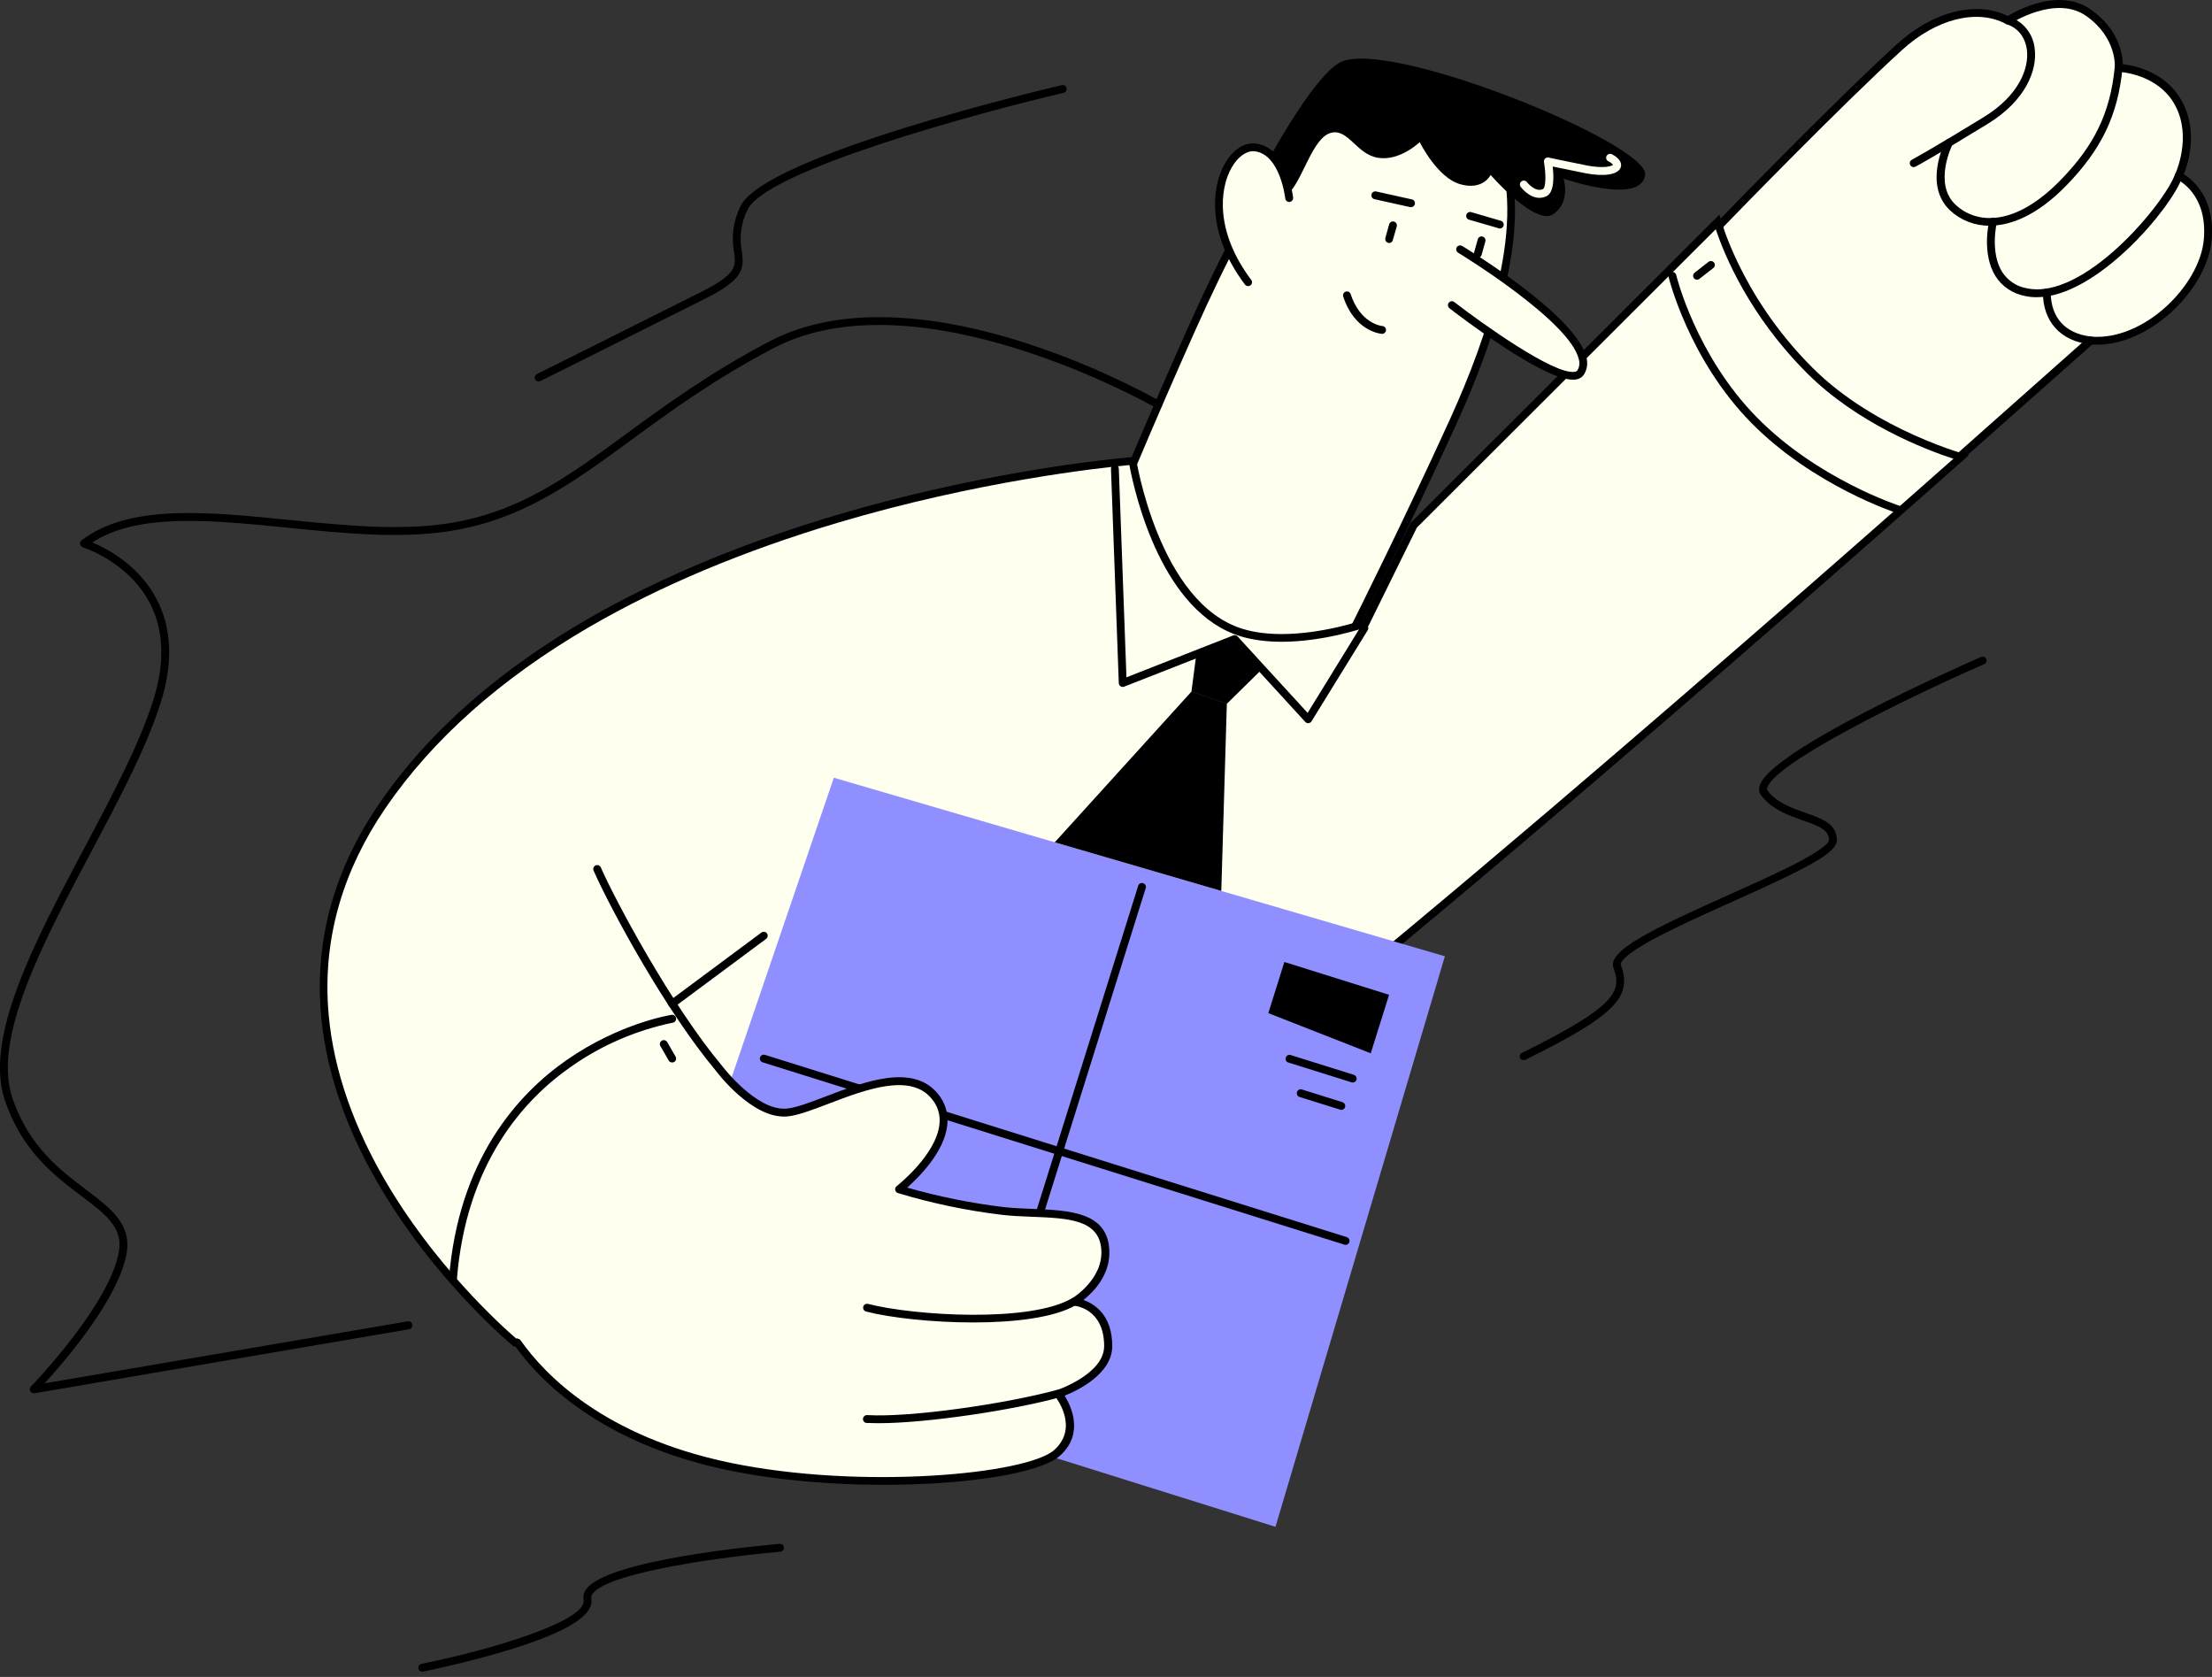 <svg xmlns="http://www.w3.org/2000/svg" width="157" height="119" viewBox="0 0 157 119" fill="none"><rect x="0" y="0" width="157" height="119" fill="#333333" stroke="none"/><g clip-path="url(#clip0_10008_287)"><path d="M89.42 47.956L78.317 37.953C78.317 37.953 81.202 30.767 84.741 22.978C88.97 13.659 94.441 3.617 101.501 5.962C110.178 8.844 107.904 18.656 103.34 29.496C100.615 35.954 96.093 44.647 96.093 44.647L89.42 47.959V47.956Z" fill="#FEFFEF"></path><path d="M89.239 48.161L78.139 38.162C78.096 38.123 78.066 38.074 78.054 38.017C78.042 37.959 78.045 37.902 78.066 37.85C78.093 37.778 80.921 30.839 84.303 23.284C88.791 13.242 94.363 3.297 101.583 5.698C104.014 6.506 105.72 8.009 106.661 10.169C108.999 15.538 106.186 23.913 103.413 29.992C99.81 37.887 96.371 44.704 96.338 44.771C96.311 44.825 96.265 44.867 96.211 44.895L89.538 48.207C89.499 48.225 89.457 48.237 89.415 48.237C89.348 48.237 89.284 48.207 89.236 48.164L89.239 48.161ZM102.91 29.759C105.636 23.783 108.412 15.568 106.156 10.39C105.282 8.381 103.685 6.981 101.413 6.225C94.611 3.959 89.203 13.69 84.808 23.505C81.735 30.373 79.122 36.731 78.653 37.871L89.469 47.614L95.887 44.432C96.29 43.63 99.529 37.17 102.913 29.756L102.91 29.759Z" fill="black"></path><path d="M95.049 4.464C98.265 2.556 117.011 10.178 116.766 12.392C116.524 14.606 110.98 12.679 110.98 12.679C110.98 12.679 111.504 14.349 110.236 15.202C108.969 16.055 105.799 12.416 105.799 12.416C105.799 12.416 105.264 13.541 103.63 13.069C101.997 12.598 100.766 10.084 100.766 10.084C100.766 10.084 99.396 11.427 97.838 11.203C96.281 10.982 95.688 9.068 94.439 9.434C93.189 9.8 92.509 12.576 91.565 13.614C90.621 14.651 88.48 14.252 88.48 14.252C88.48 14.252 92.627 5.895 95.049 4.464Z" fill="black"></path><path d="M88.58 20.02C84.741 14.936 87.052 10.199 89.097 10.456C91.142 10.713 91.501 14.043 91.501 14.043L88.58 20.02Z" fill="#FEFFEF"></path><path d="M88.462 20.274C88.422 20.256 88.389 20.229 88.365 20.195C85.694 16.657 85.933 13.348 86.95 11.59C87.515 10.61 88.335 10.084 89.136 10.187C91.371 10.468 91.765 13.877 91.78 14.022C91.789 14.095 91.765 14.17 91.719 14.228C91.671 14.285 91.604 14.322 91.532 14.331C91.459 14.34 91.384 14.316 91.326 14.27C91.269 14.225 91.232 14.155 91.223 14.083C91.22 14.046 90.863 10.964 89.067 10.737C88.501 10.668 87.875 11.1 87.43 11.869C86.499 13.481 86.302 16.539 88.807 19.86C88.852 19.917 88.87 19.993 88.861 20.065C88.852 20.138 88.813 20.205 88.752 20.25C88.704 20.286 88.646 20.304 88.586 20.304C88.543 20.304 88.501 20.295 88.465 20.277L88.462 20.274ZM98.519 17.228C98.483 17.219 98.449 17.201 98.422 17.18C98.392 17.159 98.368 17.128 98.352 17.098C98.334 17.065 98.322 17.032 98.319 16.995C98.316 16.959 98.319 16.923 98.328 16.887L98.597 15.916C98.619 15.843 98.664 15.786 98.731 15.749C98.794 15.713 98.873 15.704 98.942 15.725C99.012 15.746 99.072 15.792 99.112 15.858C99.148 15.922 99.157 16 99.136 16.07L98.858 17.041C98.842 17.098 98.806 17.153 98.758 17.189C98.709 17.225 98.649 17.247 98.588 17.247C98.564 17.247 98.543 17.24 98.522 17.234L98.519 17.228ZM104.816 18.29C104.743 18.269 104.683 18.223 104.647 18.157C104.61 18.09 104.601 18.018 104.619 17.945L104.889 16.974C104.91 16.905 104.958 16.847 105.022 16.811C105.085 16.775 105.161 16.769 105.23 16.787C105.3 16.805 105.361 16.853 105.397 16.914C105.433 16.977 105.445 17.05 105.427 17.122L105.158 18.093C105.143 18.151 105.106 18.205 105.058 18.242C105.01 18.278 104.949 18.299 104.889 18.299C104.864 18.299 104.837 18.296 104.813 18.29H104.816ZM98.059 23.689C97.98 23.683 96.132 23.498 95.334 21.036C95.316 20.967 95.322 20.894 95.355 20.828C95.388 20.764 95.446 20.716 95.515 20.695C95.585 20.673 95.657 20.676 95.724 20.71C95.787 20.74 95.839 20.797 95.863 20.864C96.541 22.948 98.038 23.135 98.107 23.135C98.18 23.139 98.25 23.172 98.301 23.226C98.352 23.281 98.377 23.353 98.374 23.426C98.374 23.498 98.337 23.568 98.283 23.619C98.228 23.671 98.156 23.695 98.083 23.692H98.059V23.689ZM100.058 14.691L97.554 14.134C97.481 14.119 97.418 14.074 97.379 14.01C97.339 13.947 97.327 13.871 97.342 13.798C97.357 13.726 97.403 13.662 97.466 13.623C97.53 13.584 97.605 13.572 97.675 13.587L100.179 14.143C100.252 14.152 100.321 14.189 100.367 14.246C100.412 14.303 100.436 14.379 100.427 14.452C100.418 14.524 100.382 14.594 100.324 14.639C100.267 14.685 100.194 14.709 100.119 14.7C100.098 14.7 100.076 14.694 100.058 14.688V14.691ZM106.377 16.2L104.266 15.589C104.196 15.568 104.136 15.519 104.099 15.456C104.063 15.392 104.057 15.314 104.075 15.244C104.096 15.175 104.145 15.114 104.208 15.078C104.272 15.041 104.35 15.032 104.42 15.054L106.528 15.668C106.592 15.686 106.649 15.728 106.685 15.786C106.722 15.843 106.737 15.91 106.728 15.976C106.719 16.043 106.685 16.103 106.634 16.148C106.582 16.194 106.519 16.218 106.452 16.218C106.428 16.218 106.404 16.212 106.38 16.203L106.377 16.2Z" fill="black"></path><path d="M107.922 13.245C107.883 13.184 107.868 13.115 107.88 13.045C107.892 12.976 107.931 12.912 107.989 12.87C108.046 12.828 108.116 12.809 108.186 12.815C108.255 12.825 108.322 12.858 108.367 12.912C108.373 12.918 108.963 13.687 109.519 13.411C109.713 13.318 109.743 12.389 109.586 11.5C109.58 11.454 109.583 11.409 109.595 11.367C109.61 11.324 109.634 11.285 109.668 11.252C109.701 11.218 109.74 11.197 109.786 11.185C109.831 11.173 109.876 11.173 109.922 11.182C109.934 11.182 111.129 11.445 112.614 11.739C113.784 11.969 114.374 11.802 114.489 11.699C114.398 11.587 114.283 11.5 114.153 11.442C114.12 11.427 114.09 11.403 114.065 11.376C114.041 11.348 114.023 11.315 114.011 11.279C113.999 11.243 113.996 11.206 113.999 11.167C114.002 11.131 114.014 11.094 114.032 11.061C114.05 11.028 114.075 10.998 114.105 10.976C114.135 10.952 114.168 10.937 114.205 10.925C114.241 10.916 114.277 10.913 114.316 10.916C114.353 10.922 114.389 10.934 114.422 10.952C115.109 11.324 115.1 11.696 115.033 11.881C114.849 12.395 113.86 12.555 112.511 12.289C111.534 12.095 110.678 11.917 110.203 11.817C110.288 12.51 110.327 13.644 109.77 13.919C109.613 13.998 109.441 14.04 109.262 14.04C108.518 14.04 107.956 13.293 107.925 13.248L107.922 13.245Z" fill="#FEFFEF"></path><path d="M2.238 98.824C2.193 98.794 2.157 98.751 2.136 98.7C2.114 98.652 2.108 98.594 2.117 98.54C2.126 98.485 2.154 98.437 2.19 98.398C2.247 98.34 7.813 92.581 8.442 88.8C8.726 87.094 7.495 86.169 5.795 84.886C3.902 83.459 1.549 81.683 0.342 78.069C-1.146 73.608 2.474 66.793 5.971 60.206C7.988 56.41 9.891 52.822 10.883 49.677C11.718 47.018 11.633 44.695 10.623 42.775C9.089 39.853 5.907 38.846 5.877 38.836C5.829 38.821 5.783 38.794 5.75 38.755C5.717 38.715 5.693 38.67 5.683 38.619C5.674 38.567 5.68 38.516 5.699 38.467C5.717 38.419 5.75 38.377 5.789 38.346C9.174 35.757 14.679 36.311 20.507 36.895C24.33 37.276 28.281 37.672 31.701 37.158C36.801 36.386 40.17 33.918 44.444 30.794C47.245 28.743 50.418 26.423 54.643 24.212C60.172 21.321 67.419 22.636 72.525 24.252C75.925 25.337 79.216 26.75 82.343 28.468C82.406 28.504 82.452 28.565 82.473 28.637C82.491 28.71 82.482 28.785 82.446 28.849C82.409 28.913 82.349 28.961 82.276 28.979C82.204 28.997 82.128 28.988 82.065 28.952C81.898 28.855 65.187 19.328 54.903 24.705C50.72 26.895 47.563 29.2 44.774 31.245C40.612 34.29 37.019 36.919 31.786 37.708C28.296 38.237 24.306 37.838 20.453 37.451C14.981 36.904 9.8 36.383 6.552 38.492C7.568 38.915 9.836 40.08 11.113 42.508C12.195 44.568 12.298 47.036 11.412 49.843C10.408 53.034 8.49 56.645 6.464 60.466C3.022 66.95 -0.538 73.656 0.871 77.891C2.021 81.342 4.298 83.06 6.131 84.439C7.849 85.74 9.331 86.856 8.992 88.897C8.454 92.127 4.637 96.556 3.161 98.168L28.94 93.767C29.012 93.755 29.091 93.77 29.152 93.815C29.212 93.858 29.255 93.924 29.267 94C29.279 94.072 29.264 94.148 29.218 94.212C29.176 94.272 29.109 94.314 29.037 94.326L2.441 98.873H2.396C2.341 98.873 2.287 98.854 2.241 98.824H2.238ZM38.235 27.074C38.171 27.074 38.111 27.052 38.059 27.013C38.008 26.974 37.974 26.919 37.959 26.859C37.944 26.798 37.95 26.732 37.978 26.674C38.005 26.617 38.05 26.572 38.108 26.544C38.171 26.514 44.396 23.42 49.783 20.71C52.317 19.436 52.239 18.886 52.1 17.888C51.897 16.796 52.051 15.671 52.538 14.672C54.199 11.019 74.503 6.243 75.365 6.043C75.401 6.034 75.438 6.034 75.474 6.04C75.51 6.046 75.544 6.058 75.577 6.08C75.607 6.098 75.634 6.125 75.656 6.152C75.677 6.182 75.692 6.216 75.701 6.252C75.71 6.288 75.71 6.325 75.704 6.361C75.698 6.397 75.686 6.43 75.668 6.464C75.649 6.494 75.622 6.521 75.592 6.542C75.562 6.563 75.528 6.579 75.492 6.588C69.685 7.943 54.329 12.077 53.046 14.905C52.602 15.804 52.463 16.82 52.65 17.803C52.828 19.082 52.792 19.814 50.031 21.203C44.644 23.913 38.416 27.007 38.356 27.04C38.316 27.058 38.274 27.07 38.232 27.07V27.08L38.235 27.074ZM107.998 75.202C107.953 75.177 107.916 75.138 107.889 75.093C107.856 75.026 107.853 74.951 107.877 74.881C107.901 74.811 107.95 74.754 108.016 74.721C114.707 71.415 115.139 70.344 114.519 68.69C114.059 67.459 117.35 65.901 122.737 63.487C124.612 62.646 126.385 61.851 127.725 61.14C129.715 60.087 129.815 59.697 129.815 59.631C129.815 58.899 129.14 58.63 127.958 58.215C126.935 57.858 125.777 57.453 125.012 56.458C124.939 56.364 124.888 56.255 124.866 56.137C124.845 56.019 124.851 55.898 124.888 55.786C125.532 53.282 139.067 47.296 140.61 46.619C140.643 46.604 140.679 46.598 140.715 46.595C140.752 46.595 140.788 46.601 140.821 46.613C140.855 46.625 140.888 46.646 140.912 46.67C140.939 46.694 140.96 46.725 140.976 46.761C140.991 46.794 140.997 46.831 141 46.867C141 46.903 140.994 46.939 140.982 46.973C140.97 47.006 140.948 47.036 140.924 47.063C140.9 47.091 140.87 47.112 140.833 47.127C134.881 49.731 125.865 54.223 125.429 55.92C125.417 55.95 125.414 55.983 125.42 56.016C125.426 56.05 125.438 56.08 125.456 56.107C126.119 56.972 127.195 57.347 128.145 57.68C129.291 58.079 130.374 58.457 130.374 59.619C130.374 60.556 128.118 61.669 122.967 63.983C120.913 64.906 118.787 65.862 117.247 66.702C114.982 67.945 115.012 68.399 115.042 68.478C115.898 70.767 114.571 72.086 108.27 75.205C108.231 75.223 108.189 75.232 108.146 75.232C108.095 75.232 108.043 75.22 107.998 75.196V75.202Z" fill="black"></path><path d="M128.154 26.786C132.576 31.689 139.079 32.415 139.079 32.415L148.371 24.161C152.154 24.472 156.337 20.54 156.67 17.05C157 13.559 154.626 12.48 154.626 12.48C154.626 12.48 155.935 9.809 154.626 7.353C153.316 4.897 150.367 4.815 150.367 4.815C150.367 4.815 150.612 2.601 148.238 0.913C145.863 -0.774 142.503 1.455 142.503 1.455C140.21 0.224 137.161 1.186 134.805 3.336C130.159 7.577 122.038 15.985 122.038 15.985C122.038 15.985 122.038 20.014 128.154 26.783V26.786Z" fill="#FEFFEF"></path><path d="M139.04 32.693C138.973 32.684 132.389 31.898 127.948 26.974C121.836 20.208 121.766 16.161 121.766 15.991C121.766 15.919 121.793 15.849 121.845 15.798C121.926 15.713 130.035 7.332 134.633 3.137C137.186 0.808 140.253 0.033 142.506 1.137C143.19 0.72 146.166 -0.91 148.416 0.69C150.412 2.108 150.654 3.872 150.67 4.558C151.465 4.646 153.743 5.081 154.889 7.226C156.032 9.37 155.297 11.627 155.001 12.362C155.633 12.755 157.251 14.071 156.97 17.08C156.643 20.549 152.496 24.687 148.492 24.451L139.27 32.627C139.218 32.672 139.152 32.696 139.085 32.696H139.049L139.04 32.693ZM148.416 23.889C152.173 24.197 156.111 20.262 156.416 17.029C156.719 13.792 154.62 12.779 154.529 12.737C154.496 12.722 154.462 12.7 154.438 12.673C154.414 12.646 154.393 12.613 154.381 12.576C154.369 12.543 154.363 12.504 154.363 12.468C154.363 12.431 154.375 12.395 154.39 12.362C154.39 12.335 155.606 9.77 154.39 7.489C153.174 5.208 150.397 5.097 150.37 5.097C150.331 5.097 150.295 5.087 150.258 5.069C150.222 5.054 150.192 5.03 150.167 5C150.143 4.97 150.122 4.936 150.11 4.9C150.098 4.864 150.095 4.824 150.101 4.785C150.101 4.764 150.276 2.698 148.087 1.143C145.897 -0.411 142.703 1.67 142.669 1.691C142.627 1.718 142.579 1.733 142.53 1.736C142.479 1.736 142.43 1.727 142.385 1.703C140.334 0.602 137.437 1.328 135.005 3.545C130.674 7.498 123.206 15.187 122.326 16.097C122.386 16.775 122.955 20.613 128.36 26.599C132.334 31.009 138.084 31.992 138.988 32.122L148.201 23.946C148.253 23.901 148.319 23.877 148.386 23.877L148.413 23.883L148.416 23.889Z" fill="black"></path><path d="M135.827 11.863C135.767 11.863 135.706 11.841 135.655 11.802C135.607 11.763 135.57 11.711 135.555 11.651C135.54 11.59 135.546 11.527 135.57 11.47C135.594 11.412 135.64 11.367 135.694 11.336C135.709 11.33 137.21 10.514 140.794 8.315C143.295 6.781 144.018 4.858 143.864 3.557C143.755 2.65 143.232 1.978 142.421 1.718C142.385 1.706 142.355 1.688 142.327 1.664C142.3 1.639 142.276 1.609 142.261 1.579C142.246 1.546 142.234 1.509 142.23 1.473C142.23 1.437 142.23 1.4 142.243 1.364C142.255 1.328 142.273 1.298 142.297 1.27C142.321 1.243 142.351 1.219 142.382 1.204C142.415 1.189 142.451 1.177 142.488 1.174C142.524 1.174 142.56 1.174 142.596 1.186C143.093 1.349 143.531 1.651 143.855 2.063C144.178 2.471 144.375 2.967 144.42 3.487C144.596 4.951 143.815 7.114 141.09 8.784C137.494 10.989 135.982 11.82 135.966 11.82C135.924 11.841 135.879 11.854 135.833 11.854H135.83L135.827 11.863Z" fill="black"></path><path d="M138.401 14.921C136.514 13.136 138.014 10.13 138.081 10.002C138.114 9.936 138.171 9.888 138.244 9.863C138.314 9.839 138.392 9.845 138.456 9.878C138.522 9.912 138.571 9.969 138.595 10.042C138.619 10.114 138.613 10.19 138.58 10.254C138.565 10.281 137.204 13.015 138.785 14.515C140.237 15.892 142.966 16.155 146.256 12.776C148.664 10.311 149.777 7.994 150.095 4.785C150.101 4.712 150.137 4.643 150.194 4.597C150.252 4.549 150.324 4.528 150.4 4.537C150.473 4.543 150.542 4.579 150.588 4.637C150.636 4.694 150.657 4.767 150.648 4.842C150.315 8.188 149.157 10.601 146.656 13.169C144.626 15.253 142.751 16.015 141.22 16.015C140.174 16.028 139.164 15.637 138.398 14.921H138.401Z" fill="black"></path><path d="M143.713 21C143.289 20.921 142.884 20.758 142.527 20.516C142.17 20.274 141.865 19.963 141.635 19.6C140.64 18.012 141.163 15.78 141.184 15.686C141.19 15.649 141.205 15.613 141.226 15.58C141.248 15.547 141.275 15.519 141.305 15.498C141.338 15.477 141.372 15.462 141.411 15.456C141.447 15.45 141.487 15.45 141.523 15.459C141.559 15.468 141.595 15.483 141.626 15.507C141.656 15.531 141.683 15.559 141.701 15.592C141.719 15.625 141.732 15.662 141.735 15.701C141.738 15.74 141.735 15.777 141.722 15.813C141.719 15.834 141.232 17.909 142.107 19.3C142.3 19.6 142.551 19.857 142.848 20.056C143.144 20.256 143.48 20.389 143.831 20.453C147.932 21.351 153.658 14.394 154.368 12.383C154.378 12.347 154.396 12.31 154.42 12.283C154.444 12.253 154.474 12.229 154.508 12.21C154.541 12.192 154.58 12.183 154.617 12.18C154.656 12.18 154.692 12.18 154.728 12.195C154.765 12.207 154.798 12.229 154.825 12.256C154.852 12.283 154.877 12.313 154.892 12.35C154.907 12.386 154.916 12.422 154.916 12.461C154.916 12.501 154.907 12.537 154.892 12.573C154.108 14.79 148.815 21.091 144.554 21.091C144.269 21.091 143.988 21.064 143.71 21.003L143.713 21Z" fill="black"></path><path d="M148.343 24.436C146.25 24.2 144.998 22.821 144.998 20.749C144.998 20.676 145.028 20.604 145.08 20.552C145.131 20.501 145.204 20.471 145.276 20.471C145.349 20.471 145.421 20.501 145.473 20.552C145.524 20.604 145.555 20.676 145.555 20.749C145.555 22.534 146.592 23.677 148.41 23.883C148.482 23.886 148.552 23.919 148.603 23.973C148.655 24.028 148.679 24.1 148.676 24.176C148.673 24.248 148.64 24.318 148.585 24.369C148.531 24.418 148.458 24.445 148.383 24.442H148.343V24.436Z" fill="black"></path><path d="M36.553 95.273C35.833 94.662 30.612 90.104 26.88 83.525C21.544 74.116 21.623 65.263 27.116 57.211C34.756 46.02 48.887 39.95 59.395 36.825C69.794 33.734 78.789 32.845 80.377 32.706C80.667 34.357 82.482 43.21 88.168 44.904C88.979 45.146 89.916 45.267 90.957 45.267C93.897 45.267 96.683 44.311 96.798 44.272L96.903 44.235L100.33 37.276L121.896 15.749C122.35 17.207 124.065 21.923 128.45 26.296C132.24 30.077 137.57 31.937 139.182 32.436C134.615 36.486 89.203 76.687 76.079 84.76C62.819 92.914 38.404 95.116 36.547 95.273H36.553Z" fill="#FEFFEF"></path><path d="M121.778 16.261C122.389 18.09 124.155 22.388 128.266 26.49C131.835 30.05 136.629 31.895 138.646 32.554C132.455 38.041 88.758 76.647 75.942 84.53C62.961 92.515 39.193 94.771 36.643 94.992C35.678 94.163 30.715 89.729 27.125 83.404C24.805 79.315 23.51 75.253 23.277 71.33C22.987 66.445 24.354 61.745 27.343 57.368C30.688 52.465 35.564 48.134 41.828 44.492C46.861 41.568 52.795 39.078 59.464 37.094C69.394 34.142 78.048 33.199 80.159 33.002C80.57 35.173 82.5 43.5 88.096 45.167C88.93 45.415 89.895 45.542 90.963 45.542C93.948 45.542 96.776 44.571 96.894 44.532L97.106 44.459L97.206 44.26L100.563 37.442L121.781 16.264M122.038 15.232L100.112 37.115L96.716 44.015C96.716 44.015 93.894 44.995 90.963 44.995C90.04 44.995 89.109 44.898 88.253 44.644C82.204 42.844 80.609 32.415 80.609 32.415C80.609 32.415 41.776 35.264 26.895 57.06C13.493 76.705 36.465 95.554 36.465 95.554C36.465 95.554 62.292 93.564 76.227 84.992C90.161 76.421 139.735 32.312 139.735 32.312C139.735 32.312 133.138 30.579 128.647 26.1C123.402 20.867 122.035 15.229 122.035 15.229L122.038 15.232Z" fill="black"></path><path d="M29.998 118.623C29.926 118.629 29.85 118.608 29.793 118.56C29.735 118.511 29.699 118.445 29.693 118.369C29.687 118.297 29.708 118.221 29.756 118.164C29.805 118.106 29.871 118.07 29.947 118.064C34.877 117.078 41.698 115.018 41.419 113.53C41.395 113.394 41.401 113.252 41.438 113.116C41.474 112.979 41.54 112.855 41.628 112.75C43.219 110.656 54.102 109.664 55.339 109.559C55.411 109.552 55.487 109.577 55.541 109.622C55.599 109.67 55.635 109.737 55.641 109.813C55.647 109.888 55.623 109.961 55.578 110.015C55.529 110.073 55.463 110.109 55.387 110.115C52.102 110.396 43.292 111.482 42.07 113.088C42.027 113.134 41.997 113.188 41.979 113.249C41.961 113.306 41.955 113.37 41.967 113.43C42.191 114.616 40.27 115.813 36.099 117.09C33.141 117.994 30.086 118.614 30.056 118.614H29.998V118.62V118.623Z" fill="black"></path><path d="M90.53 108.349L45.826 94.342L59.183 55.191L102.553 67.861L90.53 108.346V108.349Z" fill="#8F8FFF"></path><path d="M69.228 100.693C69.192 100.684 69.158 100.666 69.131 100.642C69.104 100.618 69.08 100.59 69.062 100.557C69.043 100.524 69.034 100.488 69.031 100.451C69.028 100.415 69.031 100.379 69.043 100.342L80.782 62.87C80.791 62.834 80.809 62.798 80.831 62.767C80.855 62.737 80.882 62.713 80.915 62.695C80.948 62.677 80.985 62.664 81.024 62.661C81.06 62.658 81.1 62.661 81.136 62.674C81.172 62.686 81.206 62.704 81.236 62.728C81.266 62.752 81.287 62.782 81.305 62.819C81.32 62.852 81.333 62.888 81.333 62.928C81.333 62.967 81.33 63.003 81.314 63.04L69.576 100.509C69.558 100.566 69.521 100.615 69.476 100.651C69.428 100.687 69.37 100.705 69.313 100.705C69.285 100.705 69.258 100.705 69.234 100.696L69.228 100.693Z" fill="black"></path><path d="M95.427 88.326L54.129 75.386C54.059 75.365 53.999 75.314 53.965 75.25C53.932 75.183 53.923 75.108 53.947 75.038C53.968 74.969 54.02 74.908 54.083 74.875C54.15 74.842 54.225 74.833 54.295 74.857L95.594 87.793C95.657 87.814 95.709 87.857 95.745 87.914C95.778 87.972 95.793 88.038 95.781 88.102C95.772 88.168 95.739 88.226 95.687 88.271C95.639 88.313 95.575 88.341 95.509 88.341C95.482 88.341 95.451 88.335 95.424 88.329L95.427 88.326Z" fill="black"></path><path d="M91.16 68.266L98.591 70.595L97.291 74.745L90.022 71.896L91.16 68.266Z" fill="black"></path><path d="M95.926 76.805L91.456 75.404C91.42 75.395 91.386 75.38 91.353 75.356C91.323 75.332 91.299 75.305 91.281 75.271C91.262 75.238 91.25 75.202 91.247 75.162C91.244 75.126 91.247 75.087 91.259 75.05C91.271 75.014 91.29 74.981 91.314 74.954C91.338 74.923 91.368 74.902 91.401 74.884C91.435 74.866 91.471 74.857 91.51 74.857C91.547 74.857 91.586 74.86 91.622 74.875L96.096 76.275C96.159 76.296 96.214 76.339 96.247 76.393C96.28 76.448 96.295 76.517 96.286 76.584C96.277 76.65 96.244 76.708 96.192 76.753C96.141 76.796 96.078 76.82 96.011 76.82C95.984 76.82 95.954 76.817 95.926 76.808V76.805ZM95.122 78.746L92.236 77.845C92.167 77.824 92.106 77.773 92.073 77.709C92.04 77.642 92.031 77.567 92.055 77.494C92.076 77.425 92.127 77.364 92.191 77.331C92.257 77.298 92.333 77.289 92.403 77.313L95.288 78.217C95.352 78.238 95.406 78.281 95.439 78.335C95.476 78.393 95.488 78.459 95.479 78.526C95.47 78.592 95.436 78.65 95.385 78.695C95.334 78.737 95.27 78.762 95.203 78.762C95.176 78.762 95.146 78.759 95.119 78.749L95.122 78.746Z" fill="black"></path><path d="M41.731 81.78C36.737 87.164 36.737 95.282 36.737 95.282C38.495 97.778 42.784 102.194 51.752 104.066C60.81 105.962 72.966 104.979 75.029 103.095C77.007 101.292 75.102 98.915 75.102 98.915C75.102 98.915 78.632 97.738 78.632 95.533C78.632 92.542 76.215 92.376 76.215 92.376C76.215 92.376 78.601 90.981 78.432 88.643C78.214 85.615 74.334 86.287 71.176 85.933C68.674 85.637 66.203 85.122 63.793 84.394C63.793 84.394 68.687 80.588 66.297 77.754C63.911 74.92 58.091 78.798 55.78 78.946C53.47 79.097 51.008 75.803 51.008 75.803C47.478 77.013 44.293 79.064 41.731 81.78Z" fill="#FEFFEF"></path><path d="M51.685 104.335C42.584 102.432 38.265 97.944 36.501 95.439C36.48 95.409 36.465 95.376 36.456 95.34C36.447 95.303 36.447 95.267 36.453 95.231C36.459 95.195 36.471 95.158 36.492 95.128C36.51 95.098 36.538 95.07 36.568 95.049C36.598 95.028 36.631 95.013 36.668 95.004C36.704 94.995 36.74 94.995 36.777 95.004C36.813 95.01 36.849 95.025 36.879 95.046C36.91 95.067 36.937 95.092 36.958 95.125C38.676 97.563 42.883 101.939 51.8 103.797C61.043 105.729 72.918 104.637 74.842 102.883C76.602 101.28 74.954 99.172 74.884 99.084C74.857 99.048 74.839 99.009 74.83 98.963C74.82 98.918 74.823 98.873 74.836 98.83C74.848 98.788 74.872 98.745 74.905 98.715C74.939 98.682 74.978 98.658 75.023 98.646C75.062 98.633 78.368 97.505 78.368 95.527C78.368 92.841 76.293 92.657 76.206 92.657C76.145 92.654 76.091 92.63 76.046 92.59C76 92.551 75.967 92.5 75.955 92.442C75.94 92.385 75.946 92.324 75.97 92.27C75.994 92.215 76.033 92.17 76.085 92.14C76.106 92.127 78.32 90.8 78.166 88.667C78.011 86.535 75.813 86.45 73.269 86.347C72.567 86.32 71.844 86.293 71.158 86.214C68.641 85.915 66.155 85.395 63.726 84.663C63.678 84.648 63.635 84.617 63.602 84.581C63.569 84.542 63.548 84.496 63.539 84.445C63.529 84.394 63.536 84.342 63.554 84.297C63.572 84.248 63.602 84.206 63.641 84.176C63.669 84.155 66.451 81.968 66.678 79.781C66.718 79.451 66.687 79.115 66.587 78.798C66.488 78.48 66.321 78.187 66.1 77.939C64.576 76.124 61.382 77.343 58.814 78.323C57.607 78.783 56.558 79.182 55.817 79.231C53.382 79.388 50.905 76.115 50.811 75.985C47.257 71.751 43.343 64.528 42.13 61.781C42.1 61.715 42.1 61.636 42.127 61.567C42.154 61.497 42.206 61.443 42.275 61.412C42.342 61.382 42.421 61.382 42.49 61.409C42.56 61.437 42.614 61.488 42.644 61.557C43.691 63.935 47.653 71.348 51.252 75.64C51.277 75.671 53.654 78.807 55.783 78.674C56.452 78.632 57.504 78.229 58.62 77.803C61.349 76.762 64.749 75.462 66.533 77.579C66.802 77.888 67.002 78.244 67.123 78.635C67.244 79.025 67.283 79.436 67.235 79.838C67.035 81.741 65.217 83.544 64.388 84.276C66.627 84.917 68.913 85.38 71.227 85.658C71.896 85.733 72.609 85.761 73.299 85.788C75.873 85.891 78.544 85.997 78.731 88.625C78.861 90.416 77.63 91.671 76.898 92.251C77.697 92.533 78.943 93.328 78.943 95.524C78.943 97.496 76.493 98.673 75.565 99.042C76.027 99.789 76.956 101.734 75.25 103.288C73.88 104.544 68.653 105.369 62.731 105.369C59.077 105.369 55.16 105.055 51.703 104.335H51.685Z" fill="black"></path><path d="M61.47 93.068C61.397 93.05 61.337 93.005 61.3 92.941C61.264 92.878 61.252 92.802 61.27 92.729C61.288 92.657 61.334 92.596 61.397 92.56C61.461 92.524 61.536 92.512 61.609 92.53C64.906 93.374 73.106 93.876 76.079 92.134C76.109 92.115 76.145 92.103 76.181 92.097C76.218 92.091 76.254 92.097 76.29 92.103C76.327 92.112 76.36 92.127 76.387 92.152C76.417 92.173 76.442 92.2 76.46 92.233C76.478 92.264 76.49 92.3 76.496 92.336C76.502 92.373 76.496 92.409 76.49 92.445C76.481 92.481 76.466 92.515 76.442 92.542C76.421 92.572 76.39 92.596 76.36 92.615C74.826 93.513 71.977 93.846 69.083 93.846C66.188 93.846 63.169 93.513 61.47 93.071V93.068ZM61.515 100.981C61.442 100.978 61.373 100.944 61.322 100.887C61.27 100.829 61.246 100.76 61.252 100.684C61.255 100.612 61.288 100.542 61.346 100.491C61.4 100.442 61.473 100.415 61.548 100.421C64.721 100.603 71.517 99.589 75.032 98.63C75.105 98.612 75.18 98.621 75.244 98.658C75.307 98.694 75.356 98.754 75.374 98.827C75.392 98.9 75.383 98.975 75.347 99.039C75.31 99.102 75.25 99.151 75.177 99.169C71.902 100.067 65.801 100.996 62.341 100.996C62.053 100.996 61.784 100.99 61.515 100.978V100.981Z" fill="black"></path><path d="M103.053 21.65C103.053 21.65 111.21 27.972 112.208 26.423C113.854 23.867 103.646 17.691 103.646 17.691L103.053 21.65Z" fill="#FEFFEF"></path><path d="M102.88 21.874C102.85 21.853 102.826 21.823 102.808 21.793C102.79 21.762 102.777 21.726 102.774 21.69C102.768 21.653 102.774 21.617 102.78 21.581C102.79 21.544 102.808 21.511 102.829 21.484C102.874 21.427 102.941 21.387 103.013 21.378C103.086 21.369 103.162 21.387 103.219 21.433C105.106 22.893 110.321 26.635 111.776 26.384C111.812 26.381 111.848 26.369 111.882 26.351C111.915 26.332 111.942 26.308 111.963 26.278C112.033 26.163 112.078 26.033 112.093 25.897C112.111 25.764 112.099 25.628 112.06 25.498C111.425 22.763 103.57 17.979 103.491 17.933C103.461 17.915 103.434 17.891 103.41 17.86C103.388 17.83 103.373 17.797 103.364 17.761C103.355 17.724 103.355 17.688 103.358 17.652C103.364 17.616 103.376 17.582 103.394 17.549C103.413 17.519 103.437 17.491 103.467 17.467C103.497 17.446 103.531 17.431 103.564 17.422C103.597 17.413 103.636 17.413 103.673 17.416C103.709 17.422 103.742 17.434 103.776 17.452C104.108 17.652 111.912 22.398 112.598 25.371C112.656 25.573 112.668 25.785 112.638 25.991C112.608 26.196 112.535 26.396 112.426 26.575C112.363 26.668 112.281 26.75 112.184 26.81C112.087 26.871 111.981 26.91 111.866 26.928C111.797 26.941 111.724 26.947 111.655 26.947C109.486 26.947 103.564 22.407 102.871 21.871L102.88 21.874ZM92.742 51.298C92.708 51.286 92.675 51.265 92.651 51.237L87.561 45.681L79.79 48.727C79.748 48.742 79.703 48.751 79.66 48.745C79.615 48.742 79.572 48.727 79.536 48.703C79.5 48.679 79.466 48.645 79.445 48.606C79.424 48.567 79.412 48.524 79.409 48.479L78.853 33.265C78.853 33.192 78.877 33.12 78.925 33.065C78.977 33.011 79.046 32.978 79.119 32.975C79.191 32.975 79.264 33.002 79.318 33.05C79.373 33.102 79.406 33.171 79.409 33.244L79.951 48.065L87.533 45.091C87.585 45.07 87.642 45.067 87.697 45.079C87.751 45.091 87.799 45.122 87.839 45.164L92.811 50.59L96.61 44.417C96.65 44.359 96.713 44.32 96.783 44.305C96.852 44.29 96.925 44.305 96.985 44.341C97.046 44.377 97.088 44.438 97.109 44.505C97.127 44.574 97.118 44.647 97.085 44.707L93.087 51.186C93.065 51.222 93.035 51.252 92.996 51.277C92.96 51.301 92.917 51.313 92.875 51.319H92.847C92.811 51.319 92.775 51.313 92.739 51.298H92.742Z" fill="black"></path><path d="M87.073 49.943L84.563 49.081L84.914 46.41L87.633 45.342L89.587 47.475L87.077 49.943H87.073ZM84.563 49.081L74.863 59.773L86.683 63.224L87.077 49.94L84.566 49.078L84.563 49.081ZM134.648 36.414C134.588 36.395 128.696 34.475 124.298 30.004C119.846 25.477 118.442 19.696 118.427 19.639C118.418 19.603 118.418 19.566 118.424 19.53C118.43 19.494 118.442 19.46 118.463 19.427C118.481 19.397 118.509 19.37 118.536 19.349C118.566 19.327 118.599 19.312 118.636 19.303C118.672 19.294 118.708 19.294 118.745 19.3C118.781 19.306 118.814 19.318 118.847 19.34C118.878 19.358 118.905 19.385 118.926 19.415C118.947 19.445 118.962 19.479 118.971 19.515C118.983 19.569 120.357 25.207 124.697 29.62C128.995 33.991 134.76 35.872 134.817 35.89C134.881 35.911 134.935 35.954 134.969 36.008C135.005 36.066 135.017 36.132 135.008 36.199C134.999 36.265 134.966 36.326 134.914 36.368C134.863 36.411 134.799 36.435 134.733 36.435C134.703 36.435 134.675 36.432 134.648 36.423V36.414ZM120.45 19.851C120.393 19.851 120.336 19.832 120.287 19.799C120.239 19.766 120.205 19.718 120.184 19.663C120.166 19.609 120.163 19.548 120.181 19.494C120.196 19.439 120.23 19.388 120.278 19.352L121.27 18.577C121.328 18.535 121.4 18.517 121.473 18.526C121.545 18.535 121.609 18.574 121.654 18.629C121.7 18.686 121.721 18.759 121.712 18.831C121.703 18.904 121.669 18.971 121.612 19.016L120.617 19.79C120.568 19.829 120.508 19.851 120.444 19.851H120.447H120.45ZM47.705 71.508C47.647 71.508 47.59 71.49 47.541 71.454C47.493 71.421 47.46 71.372 47.442 71.315C47.423 71.257 47.423 71.2 47.442 71.146C47.46 71.091 47.493 71.043 47.541 71.006L54.044 66.176C54.105 66.134 54.178 66.113 54.25 66.125C54.323 66.134 54.389 66.176 54.432 66.234C54.477 66.294 54.495 66.367 54.483 66.442C54.474 66.515 54.432 66.581 54.374 66.627L47.871 71.457C47.823 71.493 47.765 71.515 47.705 71.515V71.508ZM32.119 91.105C32.046 91.099 31.977 91.066 31.928 91.008C31.88 90.951 31.856 90.878 31.862 90.806C32.521 82.276 36.777 77.615 40.234 75.214C43.984 72.612 47.517 72.041 47.666 72.017C47.738 72.005 47.814 72.023 47.874 72.068C47.935 72.114 47.974 72.18 47.986 72.253C47.998 72.325 47.98 72.401 47.935 72.461C47.889 72.522 47.823 72.561 47.75 72.573C45.158 73.109 42.705 74.167 40.539 75.689C37.188 78.021 33.066 82.545 32.424 90.851C32.418 90.921 32.388 90.987 32.334 91.036C32.282 91.084 32.213 91.108 32.14 91.108L32.116 91.102L32.119 91.105ZM47.566 75.362C47.523 75.338 47.487 75.301 47.463 75.259L46.864 74.216C46.831 74.152 46.825 74.079 46.846 74.01C46.867 73.94 46.912 73.883 46.976 73.847C47.039 73.81 47.112 73.801 47.182 73.816C47.251 73.835 47.312 73.877 47.351 73.937L47.95 74.981C47.968 75.011 47.98 75.047 47.986 75.084C47.992 75.12 47.986 75.156 47.98 75.192C47.971 75.229 47.956 75.262 47.932 75.289C47.91 75.32 47.883 75.344 47.85 75.362C47.808 75.386 47.759 75.398 47.711 75.398C47.663 75.398 47.614 75.386 47.572 75.362H47.566Z" fill="black"></path></g><defs><clipPath id="clip0_10008_287"><rect width="157" height="118.626" fill="white"></rect></clipPath></defs></svg>